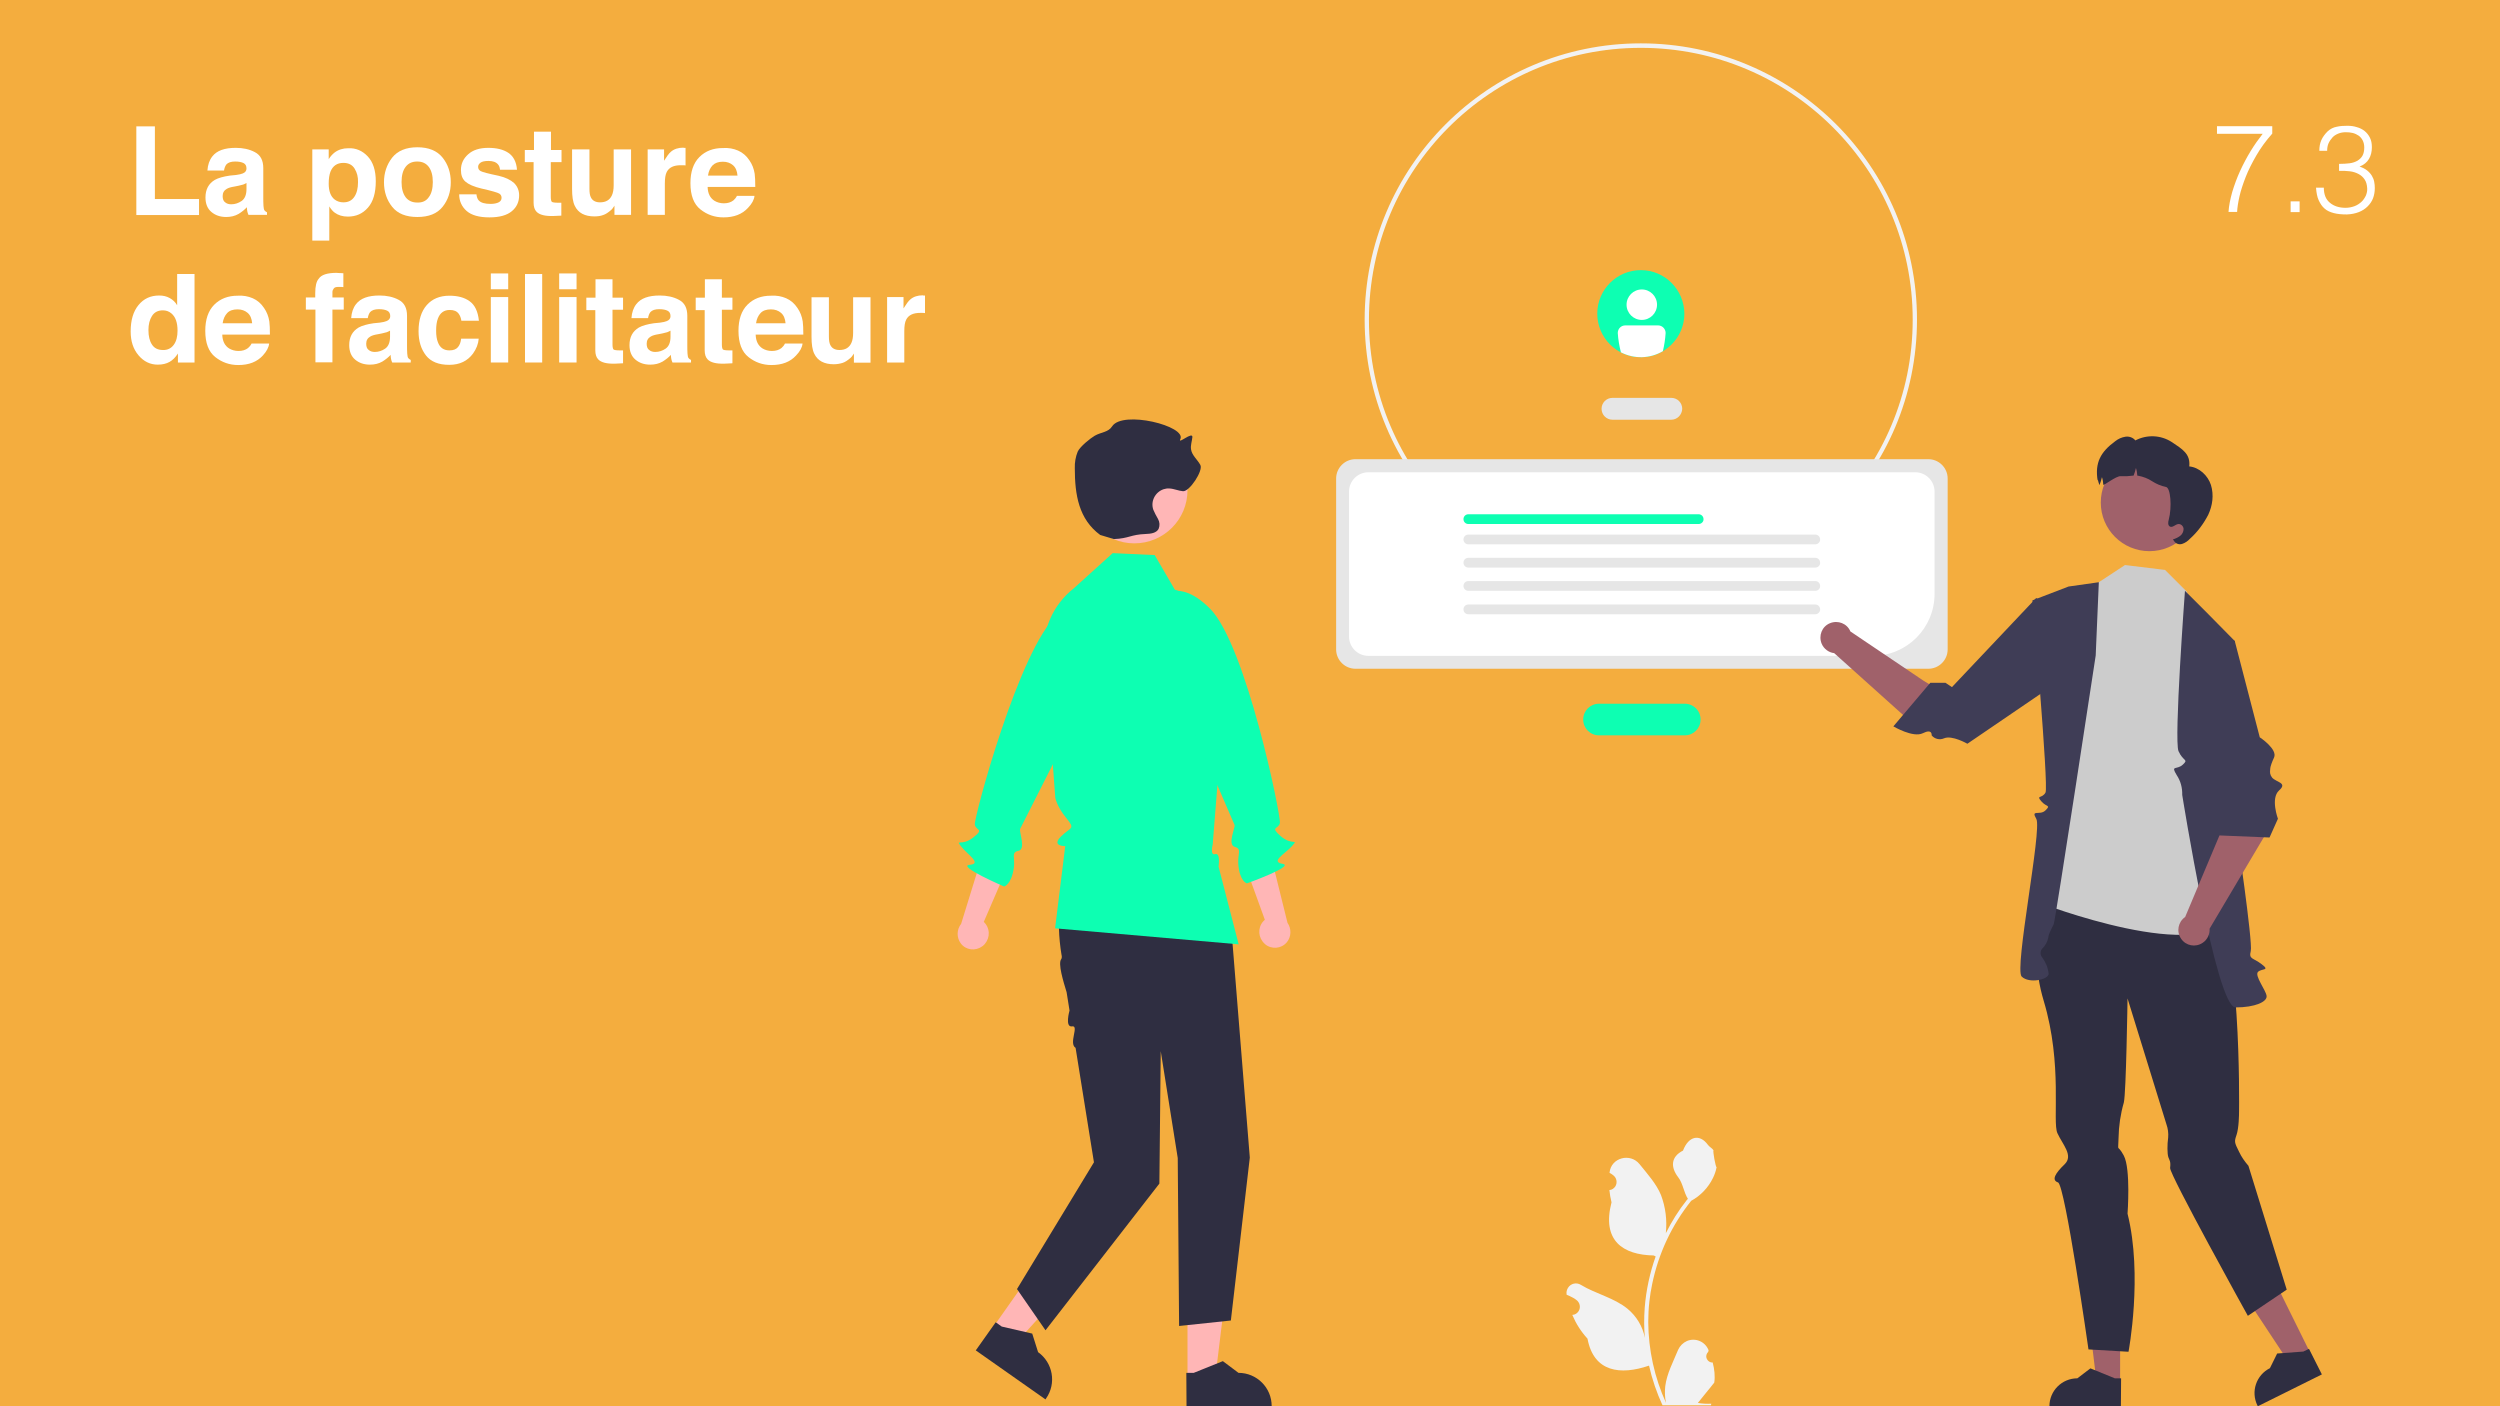 <?xml version="1.0" encoding="UTF-8"?>
<!-- Generator: Adobe Illustrator 27.4.0, SVG Export Plug-In . SVG Version: 6.00 Build 0)  -->
<svg xmlns="http://www.w3.org/2000/svg" xmlns:xlink="http://www.w3.org/1999/xlink" version="1.1" id="Calque_1" x="0px" y="0px" viewBox="0 0 1280 720" style="enable-background:new 0 0 1280 720;" xml:space="preserve">
<style type="text/css">
	.st0{fill:#F4AD3E;}
	.st1{fill:#FFFFFF;}
	.st2{fill:#F2F2F2;}
	.st3{fill:#E6E6E6;}
	.st4{fill:#0DFFB2;}
	.st5{fill:#A0616A;}
	.st6{fill:#2F2E41;}
	.st7{fill:#CCCCCC;}
	.st8{fill:#3F3D56;}
	.st9{fill:#FFB6B6;}
</style>
<rect class="st0" width="1280" height="720"></rect>
<g>
	<path class="st1" d="M69.8,64.7h9.5v37.2h22.6v8.2H69.8V64.7z"></path>
	<path class="st1" d="M120.8,89.6c1.6-0.2,2.8-0.5,3.5-0.8c1.3-0.5,1.9-1.4,1.9-2.5c0-1.4-0.5-2.3-1.5-2.8c-1-0.5-2.4-0.8-4.3-0.8   c-2.1,0-3.6,0.5-4.5,1.5c-0.6,0.8-1,1.8-1.2,3.1h-8.5c0.2-2.9,1-5.3,2.5-7.2c2.3-3,6.3-4.4,12-4.4c3.7,0,7,0.7,9.8,2.2   c2.9,1.5,4.3,4.2,4.3,8.2v15.4c0,1.1,0,2.4,0.1,3.9c0.1,1.1,0.2,1.9,0.5,2.3c0.3,0.4,0.7,0.7,1.3,1v1.3h-9.5   c-0.3-0.7-0.5-1.3-0.6-1.9c-0.1-0.6-0.2-1.3-0.2-2c-1.2,1.3-2.6,2.4-4.2,3.4c-1.9,1.1-4,1.6-6.4,1.6c-3.1,0-5.6-0.9-7.6-2.6   c-2-1.7-3-4.2-3-7.4c0-4.1,1.6-7.1,4.8-9c1.8-1,4.3-1.7,7.7-2.2L120.8,89.6z M126.2,93.7c-0.6,0.3-1.1,0.6-1.7,0.8   c-0.6,0.2-1.4,0.4-2.4,0.6l-2,0.4c-1.9,0.3-3.2,0.7-4,1.2c-1.4,0.8-2.1,2-2.1,3.7c0,1.5,0.4,2.6,1.3,3.2c0.8,0.7,1.9,1,3.1,1   c1.9,0,3.7-0.6,5.3-1.7c1.6-1.1,2.5-3.1,2.5-6.1V93.7z"></path>
	<path class="st1" d="M188.3,80.1c2.7,2.9,4.1,7.1,4.1,12.7c0,5.9-1.3,10.4-4,13.5s-6.1,4.6-10.3,4.6c-2.7,0-4.9-0.7-6.7-2   c-1-0.7-1.9-1.8-2.8-3.2v17.5h-8.7V76.5h8.4v5c0.9-1.5,2-2.6,3-3.4c2-1.5,4.3-2.2,7-2.2C182.2,75.7,185.6,77.2,188.3,80.1z    M181.6,86.4c-1.2-2-3.1-3-5.8-3c-3.2,0-5.4,1.5-6.6,4.5c-0.6,1.6-0.9,3.6-0.9,6.1c0,3.9,1,6.6,3.1,8.2c1.2,0.9,2.7,1.4,4.4,1.4   c2.5,0,4.3-0.9,5.6-2.8c1.3-1.9,1.9-4.4,1.9-7.5C183.4,90.6,182.8,88.4,181.6,86.4z"></path>
	<path class="st1" d="M226.6,105.9c-2.8,3.5-7.1,5.2-12.9,5.2c-5.8,0-10.1-1.7-12.9-5.2c-2.8-3.5-4.2-7.7-4.2-12.6   c0-4.8,1.4-9,4.2-12.6c2.8-3.5,7.1-5.3,12.9-5.3c5.8,0,10.1,1.8,12.9,5.3c2.8,3.5,4.2,7.7,4.2,12.6   C230.8,98.2,229.4,102.4,226.6,105.9z M219.5,101c1.4-1.8,2.1-4.4,2.1-7.8s-0.7-5.9-2.1-7.8c-1.4-1.8-3.3-2.7-5.9-2.7   c-2.6,0-4.5,0.9-5.9,2.7c-1.4,1.8-2.1,4.4-2.1,7.8s0.7,5.9,2.1,7.8c1.4,1.8,3.4,2.7,5.9,2.7C216.2,103.8,218.2,102.9,219.5,101z"></path>
	<path class="st1" d="M243.9,99.3c0.2,1.6,0.6,2.7,1.2,3.3c1.1,1.2,3.1,1.8,6.1,1.8c1.7,0,3.1-0.3,4.1-0.8s1.5-1.3,1.5-2.3   c0-1-0.4-1.7-1.2-2.2c-0.8-0.5-3.9-1.4-9.2-2.6c-3.8-0.9-6.5-2.1-8.1-3.5c-1.6-1.4-2.3-3.4-2.3-6c0-3.1,1.2-5.8,3.7-8   c2.4-2.2,5.9-3.3,10.3-3.3c4.2,0,7.6,0.8,10.2,2.5s4.2,4.6,4.5,8.7H256c-0.1-1.1-0.4-2-1-2.7c-1-1.2-2.6-1.8-4.9-1.8   c-1.9,0-3.3,0.3-4.1,0.9c-0.8,0.6-1.2,1.3-1.2,2.1c0,1,0.4,1.7,1.3,2.2c0.9,0.5,3.9,1.3,9.2,2.4c3.5,0.8,6.1,2.1,7.9,3.7   c1.7,1.7,2.6,3.8,2.6,6.3c0,3.3-1.2,6-3.7,8.1c-2.5,2.1-6.3,3.2-11.5,3.2c-5.3,0-9.2-1.1-11.7-3.3c-2.5-2.2-3.8-5.1-3.8-8.5H243.9z   "></path>
	<path class="st1" d="M268.7,83v-6.2h4.7v-9.4h8.7v9.4h5.4V83H282v17.7c0,1.4,0.2,2.2,0.5,2.6c0.3,0.3,1.4,0.5,3.2,0.5   c0.3,0,0.5,0,0.8,0s0.6,0,0.9,0v6.6l-4.2,0.2c-4.1,0.1-7-0.6-8.5-2.2c-1-1-1.5-2.6-1.5-4.6V83H268.7z"></path>
	<path class="st1" d="M301.8,76.5v20.2c0,1.9,0.2,3.3,0.7,4.3c0.8,1.7,2.4,2.6,4.7,2.6c3,0,5-1.2,6.1-3.6c0.6-1.3,0.9-3,0.9-5.2   V76.5h8.9V110h-8.5v-4.7c-0.1,0.1-0.3,0.4-0.6,0.9c-0.3,0.5-0.7,1-1.2,1.4c-1.4,1.2-2.7,2.1-4,2.5c-1.3,0.5-2.8,0.7-4.5,0.7   c-4.9,0-8.3-1.8-10-5.4c-1-2-1.4-4.9-1.4-8.7V76.5H301.8z"></path>
	<path class="st1" d="M350.2,75.7c0.1,0,0.4,0,0.8,0v9c-0.6-0.1-1-0.1-1.5-0.1c-0.4,0-0.8,0-1,0c-3.5,0-5.9,1.1-7.1,3.4   c-0.7,1.3-1,3.3-1,6v16h-8.8V76.5h8.4v5.8c1.4-2.2,2.5-3.8,3.5-4.6c1.6-1.4,3.8-2.1,6.4-2.1C349.9,75.7,350.1,75.7,350.2,75.7z"></path>
	<path class="st1" d="M377.9,77.1c2.3,1,4.3,2.7,5.8,5c1.4,2,2.3,4.3,2.7,6.9c0.2,1.5,0.3,3.8,0.3,6.7h-24.4   c0.1,3.4,1.3,5.7,3.5,7.1c1.3,0.8,3,1.3,4.8,1.3c2,0,3.6-0.5,4.9-1.5c0.7-0.6,1.3-1.3,1.8-2.3h9c-0.2,2-1.3,4-3.3,6.1   c-3,3.3-7.2,4.9-12.6,4.9c-4.5,0-8.4-1.4-11.8-4.1s-5.1-7.2-5.1-13.4c0-5.8,1.5-10.3,4.6-13.4c3.1-3.1,7.1-4.6,12-4.6   C373,75.6,375.6,76.1,377.9,77.1z M364.8,84.7c-1.2,1.3-2,3-2.3,5.2h15.1c-0.2-2.3-0.9-4.1-2.3-5.3c-1.4-1.2-3.1-1.8-5.2-1.8   C367.8,82.8,366.1,83.4,364.8,84.7z"></path>
	<path class="st1" d="M86.9,152.6c1.6,0.9,2.9,2.1,3.8,3.7v-16h8.9v45.3h-8.5V181c-1.3,2-2.7,3.4-4.3,4.3s-3.6,1.4-6,1.4   c-3.9,0-7.2-1.6-9.9-4.8c-2.7-3.2-4-7.2-4-12.2c0-5.7,1.3-10.2,4-13.5s6.2-4.9,10.6-4.9C83.5,151.3,85.3,151.7,86.9,152.6z    M89,176.5c1.3-1.8,1.9-4.2,1.9-7.2c0-4.1-1-7-3.1-8.8c-1.3-1.1-2.7-1.6-4.4-1.6c-2.6,0-4.4,1-5.6,2.9c-1.2,1.9-1.8,4.3-1.8,7.2   c0,3.1,0.6,5.6,1.8,7.4c1.2,1.9,3.1,2.8,5.6,2.8C85.8,179.3,87.7,178.3,89,176.5z"></path>
	<path class="st1" d="M129.4,152.7c2.3,1,4.3,2.7,5.8,5c1.4,2,2.3,4.3,2.7,6.9c0.2,1.5,0.3,3.8,0.3,6.7h-24.4   c0.1,3.4,1.3,5.7,3.5,7.1c1.3,0.8,3,1.3,4.8,1.3c2,0,3.6-0.5,4.9-1.5c0.7-0.6,1.3-1.3,1.8-2.3h9c-0.2,2-1.3,4-3.2,6.1   c-3,3.3-7.2,4.9-12.6,4.9c-4.5,0-8.4-1.4-11.8-4.1s-5.1-7.2-5.1-13.4c0-5.8,1.5-10.3,4.6-13.4c3.1-3.1,7.1-4.6,12-4.6   C124.4,151.2,127.1,151.7,129.4,152.7z M116.3,160.3c-1.2,1.3-2,3-2.3,5.2h15.1c-0.2-2.3-0.9-4.1-2.3-5.3c-1.4-1.2-3.1-1.8-5.2-1.8   C119.3,158.4,117.5,159,116.3,160.3z"></path>
	<path class="st1" d="M174,139.8c0.5,0,1.1,0.1,1.8,0.1v7.1c-0.5-0.1-1.3-0.1-2.5-0.1c-1.2,0-2,0.2-2.4,0.8   c-0.4,0.5-0.7,1.1-0.7,1.8s0,1.6,0,2.8h5.8v6.2h-5.8v27h-8.7v-27h-4.9v-6.2h4.8v-2.2c0-3.6,0.6-6.1,1.8-7.4c1.3-2,4.3-3,9.2-3   C173,139.8,173.5,139.8,174,139.8z"></path>
	<path class="st1" d="M194.4,165.2c1.6-0.2,2.8-0.5,3.5-0.8c1.3-0.5,1.9-1.4,1.9-2.5c0-1.4-0.5-2.3-1.5-2.8c-1-0.5-2.4-0.8-4.3-0.8   c-2.1,0-3.6,0.5-4.5,1.5c-0.6,0.8-1,1.8-1.2,3.1h-8.5c0.2-2.9,1-5.3,2.5-7.2c2.3-3,6.3-4.4,12-4.4c3.7,0,7,0.7,9.8,2.2   c2.9,1.5,4.3,4.2,4.3,8.2v15.4c0,1.1,0,2.4,0.1,3.9c0.1,1.1,0.2,1.9,0.5,2.3c0.3,0.4,0.7,0.7,1.3,1v1.3h-9.5   c-0.3-0.7-0.5-1.3-0.6-1.9c-0.1-0.6-0.2-1.3-0.2-2c-1.2,1.3-2.6,2.4-4.2,3.4c-1.9,1.1-4,1.6-6.4,1.6c-3.1,0-5.6-0.9-7.6-2.6   c-2-1.7-3-4.2-3-7.4c0-4.1,1.6-7.1,4.8-9c1.8-1,4.3-1.7,7.7-2.2L194.4,165.2z M199.7,169.3c-0.6,0.3-1.1,0.6-1.7,0.8   c-0.6,0.2-1.4,0.4-2.4,0.6l-2,0.4c-1.9,0.3-3.2,0.7-4,1.2c-1.4,0.8-2.1,2-2.1,3.7c0,1.5,0.4,2.6,1.3,3.2c0.8,0.7,1.9,1,3.1,1   c1.9,0,3.7-0.6,5.3-1.7c1.6-1.1,2.5-3.1,2.5-6.1V169.3z"></path>
	<path class="st1" d="M236.2,164.1c-0.2-1.3-0.6-2.4-1.3-3.4c-1-1.4-2.5-2-4.6-2c-3,0-5,1.5-6.1,4.4c-0.6,1.6-0.9,3.6-0.9,6.2   c0,2.5,0.3,4.4,0.9,5.9c1,2.8,3,4.2,5.9,4.2c2.1,0,3.5-0.6,4.4-1.7s1.4-2.5,1.6-4.3h9c-0.2,2.7-1.2,5.2-2.9,7.6   c-2.8,3.8-6.8,5.8-12.2,5.8s-9.4-1.6-11.9-4.8s-3.8-7.3-3.8-12.4c0-5.8,1.4-10.2,4.2-13.4c2.8-3.2,6.7-4.8,11.6-4.8   c4.2,0,7.7,0.9,10.3,2.8c2.7,1.9,4.3,5.2,4.8,10H236.2z"></path>
	<path class="st1" d="M260.2,148.1h-8.9V140h8.9V148.1z M251.3,152.1h8.9v33.5h-8.9V152.1z"></path>
	<path class="st1" d="M277.6,185.6h-8.8v-45.3h8.8V185.6z"></path>
	<path class="st1" d="M295.2,148.1h-8.9V140h8.9V148.1z M286.3,152.1h8.9v33.5h-8.9V152.1z"></path>
	<path class="st1" d="M300.2,158.6v-6.2h4.7V143h8.7v9.4h5.4v6.2h-5.4v17.7c0,1.4,0.2,2.2,0.5,2.6c0.3,0.3,1.4,0.5,3.2,0.5   c0.3,0,0.5,0,0.8,0s0.6,0,0.9,0v6.6l-4.2,0.2c-4.1,0.1-7-0.6-8.5-2.2c-1-1-1.5-2.6-1.5-4.6v-20.6H300.2z"></path>
	<path class="st1" d="M337.9,165.2c1.6-0.2,2.8-0.5,3.5-0.8c1.3-0.5,1.9-1.4,1.9-2.5c0-1.4-0.5-2.3-1.5-2.8c-1-0.5-2.4-0.8-4.3-0.8   c-2.1,0-3.6,0.5-4.5,1.5c-0.6,0.8-1,1.8-1.2,3.1h-8.5c0.2-2.9,1-5.3,2.5-7.2c2.3-3,6.3-4.4,12-4.4c3.7,0,7,0.7,9.8,2.2   c2.9,1.5,4.3,4.2,4.3,8.2v15.4c0,1.1,0,2.4,0.1,3.9c0.1,1.1,0.2,1.9,0.5,2.3s0.7,0.7,1.3,1v1.3h-9.5c-0.3-0.7-0.5-1.3-0.6-1.9   c-0.1-0.6-0.2-1.3-0.2-2c-1.2,1.3-2.6,2.4-4.2,3.4c-1.9,1.1-4,1.6-6.4,1.6c-3.1,0-5.6-0.9-7.6-2.6c-2-1.7-3-4.2-3-7.4   c0-4.1,1.6-7.1,4.8-9c1.8-1,4.3-1.7,7.7-2.2L337.9,165.2z M343.3,169.3c-0.6,0.3-1.1,0.6-1.7,0.8c-0.6,0.2-1.4,0.4-2.4,0.6l-2,0.4   c-1.9,0.3-3.2,0.7-4,1.2c-1.4,0.8-2.1,2-2.1,3.7c0,1.5,0.4,2.6,1.3,3.2c0.8,0.7,1.9,1,3.1,1c1.9,0,3.7-0.6,5.3-1.7   c1.6-1.1,2.5-3.1,2.5-6.1V169.3z"></path>
	<path class="st1" d="M356.2,158.6v-6.2h4.7V143h8.7v9.4h5.4v6.2h-5.4v17.7c0,1.4,0.2,2.2,0.5,2.6c0.3,0.3,1.4,0.5,3.2,0.5   c0.3,0,0.5,0,0.8,0s0.6,0,0.9,0v6.6l-4.2,0.2c-4.1,0.1-7-0.6-8.5-2.2c-1-1-1.5-2.6-1.5-4.6v-20.6H356.2z"></path>
	<path class="st1" d="M402.5,152.7c2.3,1,4.3,2.7,5.8,5c1.4,2,2.3,4.3,2.7,6.9c0.2,1.5,0.3,3.8,0.3,6.7h-24.4   c0.1,3.4,1.3,5.7,3.5,7.1c1.3,0.8,3,1.3,4.8,1.3c2,0,3.6-0.5,4.9-1.5c0.7-0.6,1.3-1.3,1.8-2.3h9c-0.2,2-1.3,4-3.3,6.1   c-3,3.3-7.2,4.9-12.6,4.9c-4.5,0-8.4-1.4-11.8-4.1s-5.1-7.2-5.1-13.4c0-5.8,1.5-10.3,4.6-13.4c3.1-3.1,7.1-4.6,12-4.6   C397.6,151.2,400.2,151.7,402.5,152.7z M389.4,160.3c-1.2,1.3-2,3-2.3,5.2h15.1c-0.2-2.3-0.9-4.1-2.3-5.3c-1.4-1.2-3.1-1.8-5.2-1.8   C392.4,158.4,390.6,159,389.4,160.3z"></path>
	<path class="st1" d="M424.4,152.1v20.2c0,1.9,0.2,3.3,0.7,4.3c0.8,1.7,2.4,2.6,4.7,2.6c3,0,5-1.2,6.1-3.6c0.6-1.3,0.9-3,0.9-5.2   v-18.2h8.9v33.5h-8.5v-4.7c-0.1,0.1-0.3,0.4-0.6,0.9s-0.7,1-1.2,1.4c-1.4,1.2-2.7,2.1-4,2.5s-2.8,0.7-4.5,0.7   c-4.9,0-8.3-1.8-10-5.4c-1-2-1.4-4.9-1.4-8.7v-20.2H424.4z"></path>
	<path class="st1" d="M472.8,151.3c0.1,0,0.4,0,0.8,0v9c-0.6-0.1-1-0.1-1.5-0.1c-0.4,0-0.8,0-1,0c-3.5,0-5.9,1.1-7.1,3.4   c-0.7,1.3-1,3.3-1,6v16h-8.8v-33.5h8.4v5.8c1.4-2.2,2.5-3.8,3.5-4.6c1.6-1.4,3.8-2.1,6.4-2.1C472.6,151.3,472.7,151.3,472.8,151.3z   "></path>
</g>
<g>
	<path class="st1" d="M1135.1,64.6h28.3v3.8c-3.2,3.6-5.9,7.3-8.1,11.1c-2.2,3.8-4.1,7.5-5.5,11.1c-1.4,3.6-2.5,6.9-3.2,10   c-0.7,3.1-1.1,5.8-1.2,7.9h-4.4c0.2-3.2,0.9-6.6,1.9-10.2c1.1-3.6,2.4-7.2,4-10.7c1.6-3.5,3.4-6.9,5.4-10.2c2-3.3,4.1-6.2,6.2-8.9   h-23.4V64.6z"></path>
	<path class="st1" d="M1172.8,108.6v-5.5h4.6v5.5H1172.8z"></path>
	<path class="st1" d="M1197.8,83.9c1.9,0,3.6-0.1,5.2-0.3c1.6-0.2,2.9-0.7,4-1.3c1.1-0.7,2-1.5,2.6-2.6c0.6-1.1,0.9-2.5,0.9-4.2   c0-1.4-0.3-2.6-0.8-3.6c-0.5-1-1.2-1.8-2-2.4c-0.9-0.6-1.9-1.1-3-1.4c-1.2-0.3-2.4-0.4-3.6-0.4c-1.4,0-2.7,0.2-3.9,0.7   c-1.2,0.5-2.2,1.1-3,2c-0.8,0.9-1.5,1.9-2,3c-0.5,1.2-0.7,2.4-0.7,3.8h-4c0-2,0.3-3.8,1-5.4c0.7-1.6,1.8-3.1,3.2-4.5   c1.4-1.3,3-2.1,4.7-2.4c1.7-0.4,3.5-0.5,5.4-0.5c1.8,0,3.4,0.2,4.9,0.7c1.5,0.4,2.9,1.1,4,2c1.1,0.9,2,2,2.7,3.4c0.7,1.4,1,3,1,4.9   c0,2.3-0.5,4.3-1.5,6c-1,1.7-2.6,3-4.8,3.9c1.6,0.5,2.9,1.2,3.9,2c1,0.8,1.8,1.7,2.4,2.7c0.6,1,1,2,1.2,3.1   c0.2,1.1,0.3,2.1,0.3,3.2c0,1.8-0.3,3.6-0.9,5.2c-0.6,1.6-1.6,3-2.8,4.2c-1.2,1.2-2.7,2.2-4.5,2.9c-1.8,0.7-3.8,1.1-6.1,1.2   c-2.6,0-4.8-0.2-6.7-0.7c-1.9-0.5-3.5-1.2-4.7-2.3c-1.3-1.1-2.2-2.5-3-4.2s-1.2-3.9-1.4-6.5h4c0,3.4,1,6,3.1,7.7   c2,1.7,4.7,2.6,8,2.6c1.6,0,3.1-0.3,4.5-0.8c1.4-0.5,2.6-1.3,3.6-2.2c1-0.9,1.7-2,2.3-3.2c0.5-1.2,0.8-2.5,0.7-3.8   c-0.1-1.8-0.5-3.3-1.3-4.5c-0.8-1.2-1.8-2.1-3.1-2.8c-1.3-0.7-2.8-1.2-4.5-1.4c-1.7-0.2-3.5-0.3-5.5-0.2V83.9z"></path>
</g>
<path class="st2" d="M876.9,697.6c-1.7,0.1-3.2-1.3-3.3-3c0-0.9,0.3-1.8,1-2.4l0.2-0.9c0-0.1-0.1-0.1-0.1-0.2  c-1.8-4.3-6.7-6.3-11-4.5c-2,0.9-3.6,2.5-4.5,4.5c-2.5,6.1-5.8,12.2-6.6,18.7c-0.3,2.9-0.2,5.7,0.4,8.5c-5.9-13-9-27.1-9.1-41.4  c0-3.6,0.2-7.2,0.6-10.7c0.3-2.9,0.8-5.8,1.4-8.7c3.2-15.6,10-30.2,20-42.7c4.8-2.6,8.7-6.7,11.1-11.6c0.9-1.8,1.5-3.6,1.9-5.6  c-0.5,0.1-2-8.2-1.6-8.7c-0.8-1.1-2.1-1.7-2.9-2.8c-4.1-5.6-9.8-4.6-12.7,3c-6.3,3.2-6.4,8.5-2.5,13.6c2.5,3.2,2.8,7.6,5,11.1  c-0.2,0.3-0.5,0.6-0.7,0.8c-4.1,5.2-7.6,10.8-10.6,16.8c0.7-6.6-0.1-13.3-2.5-19.6c-2.4-5.8-6.9-10.7-10.9-15.7  c-4.8-6-14.6-3.4-15.4,4.2c0,0.1,0,0.1,0,0.2c0.6,0.3,1.2,0.7,1.7,1.1c1.9,1.3,2.5,3.9,1.2,5.9c-0.7,1-1.7,1.7-2.9,1.8l-0.1,0  c0.2,2.1,0.6,4.2,1.1,6.3c-5.1,19.7,5.9,26.9,21.6,27.2c0.3,0.2,0.7,0.4,1,0.5c-3,8.5-4.9,17.3-5.6,26.2c-0.4,5.3-0.4,10.6,0.1,15.8  l0-0.2c-1.1-5.9-4.3-11.2-8.9-15c-6.8-5.6-16.4-7.7-23.8-12.2c-2.3-1.5-5.3-0.8-6.7,1.5c-0.6,1-0.9,2.1-0.7,3.3c0,0.1,0,0.1,0,0.2  c1.1,0.4,2.2,1,3.2,1.5c0.6,0.3,1.2,0.7,1.7,1.1c1.9,1.3,2.5,3.9,1.2,5.9c-0.7,1-1.7,1.7-2.9,1.8l-0.1,0c-0.1,0-0.1,0-0.2,0  c1.9,4.5,4.5,8.6,7.8,12.2c3.2,17.2,16.9,18.8,31.5,13.8h0c1.6,7,3.9,13.8,6.9,20.3h24.8c0.1-0.3,0.2-0.6,0.2-0.8  c-2.3,0.1-4.6,0-6.9-0.4c1.8-2.3,3.7-4.5,5.5-6.8c0,0,0.1-0.1,0.1-0.1c0.9-1.2,1.9-2.3,2.8-3.5l0,0  C878.2,704.6,877.8,701.1,876.9,697.6L876.9,697.6z"></path>
<path class="st2" d="M840.1,305.1c-78.1,0-141.4-63.3-141.4-141.4S762,22.2,840.1,22.2s141.4,63.3,141.4,141.4  C981.5,241.7,918.2,305,840.1,305.1z M840.1,24.5c-76.9,0-139.2,62.3-139.2,139.2s62.3,139.2,139.2,139.2s139.2-62.3,139.2-139.2  C979.3,86.8,917,24.5,840.1,24.5z"></path>
<path class="st3" d="M855.7,214.9h-30.1c-3.1,0-5.6-2.5-5.6-5.6c0-3.1,2.5-5.6,5.6-5.6h30.1c3.1,0,5.6,2.5,5.6,5.6  C861.2,212.4,858.7,214.9,855.7,214.9z"></path>
<path class="st4" d="M862.6,376.5h-43.9c-4.5,0-8.1-3.6-8.1-8.1s3.6-8.1,8.1-8.1h43.9c4.5,0,8.1,3.6,8.1,8.1  S867.1,376.5,862.6,376.5z"></path>
<path class="st3" d="M987.3,342.4H694c-5.4,0-9.9-4.4-9.9-9.9v-87.5c0-5.4,4.4-9.9,9.9-9.9h293.3c5.4,0,9.9,4.4,9.9,9.9v87.5  C997.2,338,992.7,342.4,987.3,342.4z"></path>
<path class="st1" d="M958.8,335.8H700.6c-5.4,0-9.9-4.4-9.9-9.9v-74.2c0-5.4,4.4-9.9,9.9-9.9h280c5.4,0,9.9,4.4,9.9,9.9v52.3  C990.5,321.6,976.3,335.8,958.8,335.8z"></path>
<path class="st4" d="M869.7,268.3H751.8c-1.4,0-2.5-1.1-2.5-2.5c0-1.4,1.1-2.5,2.5-2.5l0,0h117.9c1.4,0,2.5,1.1,2.5,2.5  C872.3,267.1,871.1,268.3,869.7,268.3z"></path>
<path class="st3" d="M929.4,278.7H751.8c-1.4,0-2.5-1.1-2.5-2.5c0-1.4,1.1-2.5,2.5-2.5l0,0h177.6c1.4,0,2.5,1.1,2.5,2.5  C932,277.5,930.8,278.7,929.4,278.7z"></path>
<path class="st3" d="M929.4,290.6H751.8c-1.4,0-2.5-1.1-2.5-2.5c0-1.4,1.1-2.5,2.5-2.5c0,0,0,0,0,0h177.6c1.4,0,2.5,1.1,2.5,2.5  C932,289.5,930.8,290.6,929.4,290.6z"></path>
<path class="st3" d="M929.4,302.5H751.8c-1.4,0-2.5-1.1-2.5-2.5c0-1.4,1.1-2.5,2.5-2.5c0,0,0,0,0,0h177.6c1.4,0,2.5,1.1,2.5,2.5  C932,301.4,930.8,302.5,929.4,302.5z"></path>
<path class="st3" d="M929.4,314.5H751.8c-1.4,0-2.5-1.1-2.5-2.5c0-1.4,1.1-2.5,2.5-2.5c0,0,0,0,0,0h177.6c1.4,0,2.5,1.1,2.5,2.5  C932,313.3,930.8,314.5,929.4,314.5z"></path>
<polygon class="st5" points="1085.5,708 1073.5,708 1067.9,662.1 1085.5,662.1 "></polygon>
<path class="st6" d="M1085.9,720.5l-36.6,0V720c0-7.9,6.4-14.3,14.3-14.3h0l6.7-5.1l12.5,5.1l3.2,0L1085.9,720.5z"></path>
<polygon class="st5" points="1182.9,692.8 1172.2,698 1146.7,659.4 1162.5,651.6 "></polygon>
<path class="st6" d="M1188.8,703.7l-32.8,16.3l-0.2-0.4c-3.5-7.1-0.6-15.6,6.4-19.1l0,0l3.7-7.5l13.4-1l2.9-1.4L1188.8,703.7z"></path>
<path class="st6" d="M1050.2,460.9c0,0-13.6,18.9-3.8,51.6c9.8,32.7,4.3,61.9,7,67.7c2.7,5.9,8.3,11.4,3.7,15.9  c-4.6,4.4-7,8.1-3.4,9.3c3.6,1.2,15.6,85.5,15.6,85.5l20.5,1.2c0,0,7.4-39.1-0.5-70.7c0,0,1.7-22.9-1.9-29.7  c-3.6-6.7-2.9-0.7-2.7-9.1c0.1-6.1,1-12.2,2.7-18.1c1.2-4.8,1.9-53.3,1.9-53.3l19.9,64.4c0.8,2.2,1.1,4.6,0.9,6.9  c-0.5,3.3-0.5,8.3,0.1,10c0.6,1.7,1.3,2.1,0.9,5.5c-0.3,3.4,39.8,75.7,39.8,75.7l19.9-13.4l-19.6-63.4c-1.9-2.2-3.6-4.6-4.8-7.2  c-2.4-4.8-2.5-5.1-1.3-8.6s1.3-10.3,1.3-12.3c0-2,1.3-94.1-14.4-107.6S1050.2,460.9,1050.2,460.9z"></path>
<path class="st7" d="M1123.7,314.5l-4.1-11.6l-11.1-11.1l-20.5-2.5l-13.4,8.8l-12.4,12.2l-18.3,151.8c0,0,86.4,33.3,97.7,5.4  L1123.7,314.5z"></path>
<path class="st8" d="M1130.7,314.5l-12-12c0,0-5.7,76.7-3.3,82.1c2.4,5.4,5.3,4,2.2,6.9s-6.4,0-3.1,5.4c2,3,2.9,6.5,2.8,10.1  c0,0,17.3,108.8,27.3,108.8s16.3-2.9,15.9-5.9c-0.4-3-6.3-10.4-4.4-12.3c1.8-1.8,6.4-0.5,1.9-3.9c-4.5-3.5-6.7-2.4-5.6-6.8  c1.1-4.5-7.4-62.2-7.4-62.2l-0.8-96.5L1130.7,314.5z"></path>
<path class="st8" d="M1074.6,298.1l-15.5,2.2l-18.5,7.1c0,0,8.4,95.2,6.7,98.4c-1.8,3.2-4.9,1.2-2.2,4.4c2.7,3.2,5.1,1.8,2.2,4.7  s-7.7-0.8-4.7,4.4s-11.4,76.9-7.5,80.7c3.9,3.8,13.8,1.5,13.8-1.4c-0.3-3.1-1.5-6-3.3-8.4c-1.1-1.3-1.1-3.2,0-4.5  c1.6-1.5,2.7-3.5,3.1-5.6c0.2-2.2,1.9-4.9,2.8-6.9s21.5-137.6,21.5-137.6L1074.6,298.1z"></path>
<path class="st5" d="M1008.3,373l7-3.7c-8.8-7.9-30.5-20.8-30.5-20.8l-37.4-25.2c-1.7-4.1-6.4-5.9-10.5-4.2  c-4.1,1.7-5.9,6.4-4.2,10.5c1.1,2.6,3.6,4.5,6.4,4.8l41.9,37.6L1008.3,373z"></path>
<path class="st8" d="M1059.5,345.2l0.1-30.8l-17.1-8.2l-43.1,45.6l-3.3-2.2h-7.8l-18.9,22.3c0,0,10.1,6,15.1,3.5s4.5,1.1,4.5,1.1  c1.5,1.9,4.2,2.5,6.4,1.5c4.1-1.7,11.9,2.8,11.9,2.8L1059.5,345.2z"></path>
<circle class="st5" cx="1100.5" cy="257.3" r="24.9"></circle>
<path class="st6" d="M1130.6,263.6c-2.4,4.6-5.5,8.8-9.3,12.2c-1.1,1.2-2.5,2.2-4.1,2.7c-1.6,0.5-3.4-0.2-4.2-1.7l-0.5-0.6  c1.3-0.4,2.6-1,3.7-1.8c1.1-0.8,1.8-2.2,1.8-3.6c-0.1-1.4-1.3-2.6-2.7-2.5c-1.6,0.2-2.9,2-4.3,1.3c-1.1-0.6-1-2.2-0.6-3.5  c1.7-6.5,1-16.5-1.5-16.8c-2.5-0.5-4.8-1.5-7-2.9c-2.1-1.4-4.5-2.3-7-2.8c-0.2,0-0.4,0-0.6-0.1c-0.1-1.3-0.3-2.7-0.7-3.9  c-0.3,1.3-0.7,2.7-1.2,3.9c-2.2,0.3-4.3,0.4-6.5,0.3c-2.3-0.3-9,5.1-9,4.4c-0.1-1.3-0.3-2.7-0.7-3.9c-0.3,1.3-0.7,2.7-1.2,3.9  c0,0.1,0,0.1-0.1,0.1c-0.7-1.7-0.9-3.7-0.9-2.2c-1.5-9.2,1.5-14.7,9-20.2c1.5-1.2,3.3-2,5.2-2.3c1.9-0.3,3.9,0.4,5.1,1.9  c5.9-3.1,13-2.8,18.6,0.8c5.4,3.6,9.7,6.1,9,12.5c5.1,0.5,9.5,4.6,11.1,9.5C1133.6,253.5,1132.8,258.9,1130.6,263.6z"></path>
<path class="st5" d="M1162.4,393.5l-17.9-2.6c-6,10.1-8.2,37-8.2,37l-17.5,41.6c-3.6,2.5-4.6,7.4-2.1,11.1s7.4,4.6,11.1,2.1  c2.4-1.6,3.7-4.4,3.5-7.2l28.7-48.4L1162.4,393.5z"></path>
<path class="st8" d="M1121.2,331.5l7.6-10.4l15.4,7.1l12.8,49.3c0,0,9.3,6.1,7.3,10.4s-3,7.7-1,10.2c2.1,2.5,8.1,2.6,3.6,6.6  s-0.6,14.5-0.6,14.5l-4.3,9.6l-26.7-1.1L1121.2,331.5z"></path>
<path class="st9" d="M503.1,484.4c3.5-2.8,4.2-7.8,1.5-11.4c-0.3-0.3-0.6-0.7-0.9-1l11.4-26.4l-11.3-10.5L492.1,473  c-2.3,2.9-2.4,7-0.2,10c2.6,3.5,7.5,4.1,11,1.5c0,0,0,0,0,0C503,484.5,503,484.4,503.1,484.4z"></path>
<path class="st4" d="M569.4,313.4c0,0-8.4-16.1-28,1.3s-42.8,104.2-42.3,107.4c0.4,3.3,5.2,2-0.8,6.7s-9.4,0.5-6.1,4.7  c3.3,4.2,10.8,8.7,4.2,9.3c-6.6,0.6,17.7,11.1,17.7,11.1s3.8-0.9,5-9.7c0.7-5-1.6-7.8,2.4-8.6c3.9-0.8,0.2-9.8,0.8-11.2  c0.6-1.4,32-63,32-63L569.4,313.4z"></path>
<polygon class="st9" points="608,705.6 622.2,705.6 628.9,650.9 608,650.9 "></polygon>
<path class="st6" d="M607.5,720.5l43.6,0v-0.6c0-9.4-7.6-17-17-17h0l-8-6l-14.9,6l-3.8,0L607.5,720.5z"></path>
<polygon class="st9" points="508.5,679.5 520.1,687.7 557.1,646.8 540,634.8 "></polygon>
<path class="st6" d="M499.6,691.4l35.7,25.1l0.3-0.5c5.4-7.7,3.5-18.3-4.1-23.7l0,0l-3-9.5l-15.6-3.6l-3.1-2.2L499.6,691.4z"></path>
<path class="st6" d="M551.4,433.3l-1.2,2.5c-7.8,16.6-9.7,35.1-6.7,53.1c0.2,0.7,0.2,1.5-0.1,2.1c-1.9,2.2,1.1,11.7,2.7,17l1.5,9.4  c0,0-2.5,8.7,1.3,8.1c3.8-0.6-1.9,8.7,1.8,11l9.4,58.6l-39.4,64.9l14.6,21.1l58.3-75.1l0.7-67.8l8.7,54.7l0.7,86l26.5-2.8l9.7-83.4  l-9.3-115.3l-14.6-50L551.4,433.3z"></path>
<path class="st4" d="M569.7,283.2l21.5,1l10.3,17.7l0,0c9.2,2.8,16.7,9.6,20.3,18.5l6.7,16.5l-7.6,95.5c0,0-1.5,5.8,1.3,4.9  c2.8-0.8,1.7,6.4,1.7,6.4l10.3,39.8l-94-8.2l5.2-42.1c0,0-7.3,0.2-2.2-4.9s7.6-3.5,2.7-9.5c-4.9-6-5.6-10.4-5.6-10.4l-2.2-29.9  l-3.6-42.1c-1.2-13.6,4.6-26.8,15.3-35.2l0,0L569.7,283.2z"></path>
<circle class="st9" cx="580.8" cy="251" r="27.2"></circle>
<path class="st6" d="M570.3,276c7.8-0.3,8.5-2.3,16.3-2.6c2.5-0.1,5.4-0.4,6.6-2.6c0.7-1.7,0.6-3.5-0.3-5.1  c-0.9-1.5-1.7-3.1-2.4-4.7c-1.5-4.3,0.9-9,5.2-10.5c1-0.3,2-0.5,3-0.4c2.4,0.1,4.6,1.2,7,1.4c3.3,0.3,10.4-10.5,8.9-13.4  c-1.5-2.8-4.4-5-4.8-8.1c-0.3-2.1,0.5-4.1,0.7-6.2c0.2-3.1-7.6,3.9-6.2,1.1c3.5-6.7-29.5-15-34.9-6.6c-2,3.1-5.6,2.9-8.9,4.8  c-2.1,1.2-7.5,5.5-8.7,8.1c-1.1,2.7-1.6,5.6-1.5,8.5c0,13.6,2,26.1,13,34.2"></path>
<path class="st9" d="M647.5,483.2c-3.3-3-3.7-8-0.8-11.4c0.3-0.3,0.6-0.6,0.9-0.9l-9.8-27l11.9-9.8l9.5,38.4c2.1,3,2,7.2-0.4,10  c-2.8,3.3-7.8,3.7-11.1,0.9C647.6,483.3,647.6,483.3,647.5,483.2z"></path>
<path class="st4" d="M591.6,308.6c0,0,9.4-15.5,27.9,3c18.5,18.5,36.5,106.5,35.8,109.8s-5.3,1.7,0.4,6.7c5.8,5.1,9.4,1,5.8,5.1  c-3.6,4-11.3,8-4.8,9.1s-18.3,10-18.3,10s-3.8-1.1-4.4-10c-0.4-5,2-7.7-1.8-8.7c-3.9-1.1,0.3-9.8-0.1-11.2  c-0.5-1.4-28.1-64.8-28.1-64.8L591.6,308.6z"></path>
<path class="st4" d="M862.4,160.6c0,12.3-10,22.3-22.3,22.3c-12.3,0-22.3-10-22.3-22.3c0-12.3,10-22.3,22.3-22.3  C852.4,138.3,862.3,148.3,862.4,160.6C862.4,160.6,862.4,160.6,862.4,160.6z"></path>
<circle class="st1" cx="840.6" cy="156" r="7.8"></circle>
<path class="st1" d="M848.9,166.6h-16.7c-2.2,0-3.9,1.7-3.9,3.9c0.2,3.3,0.8,6.7,1.6,9.9c6.8,3.5,14.9,3.3,21.5-0.6  c0.7-3,1.2-6.1,1.4-9.3C852.8,168.4,851.1,166.6,848.9,166.6z"></path>
</svg>
